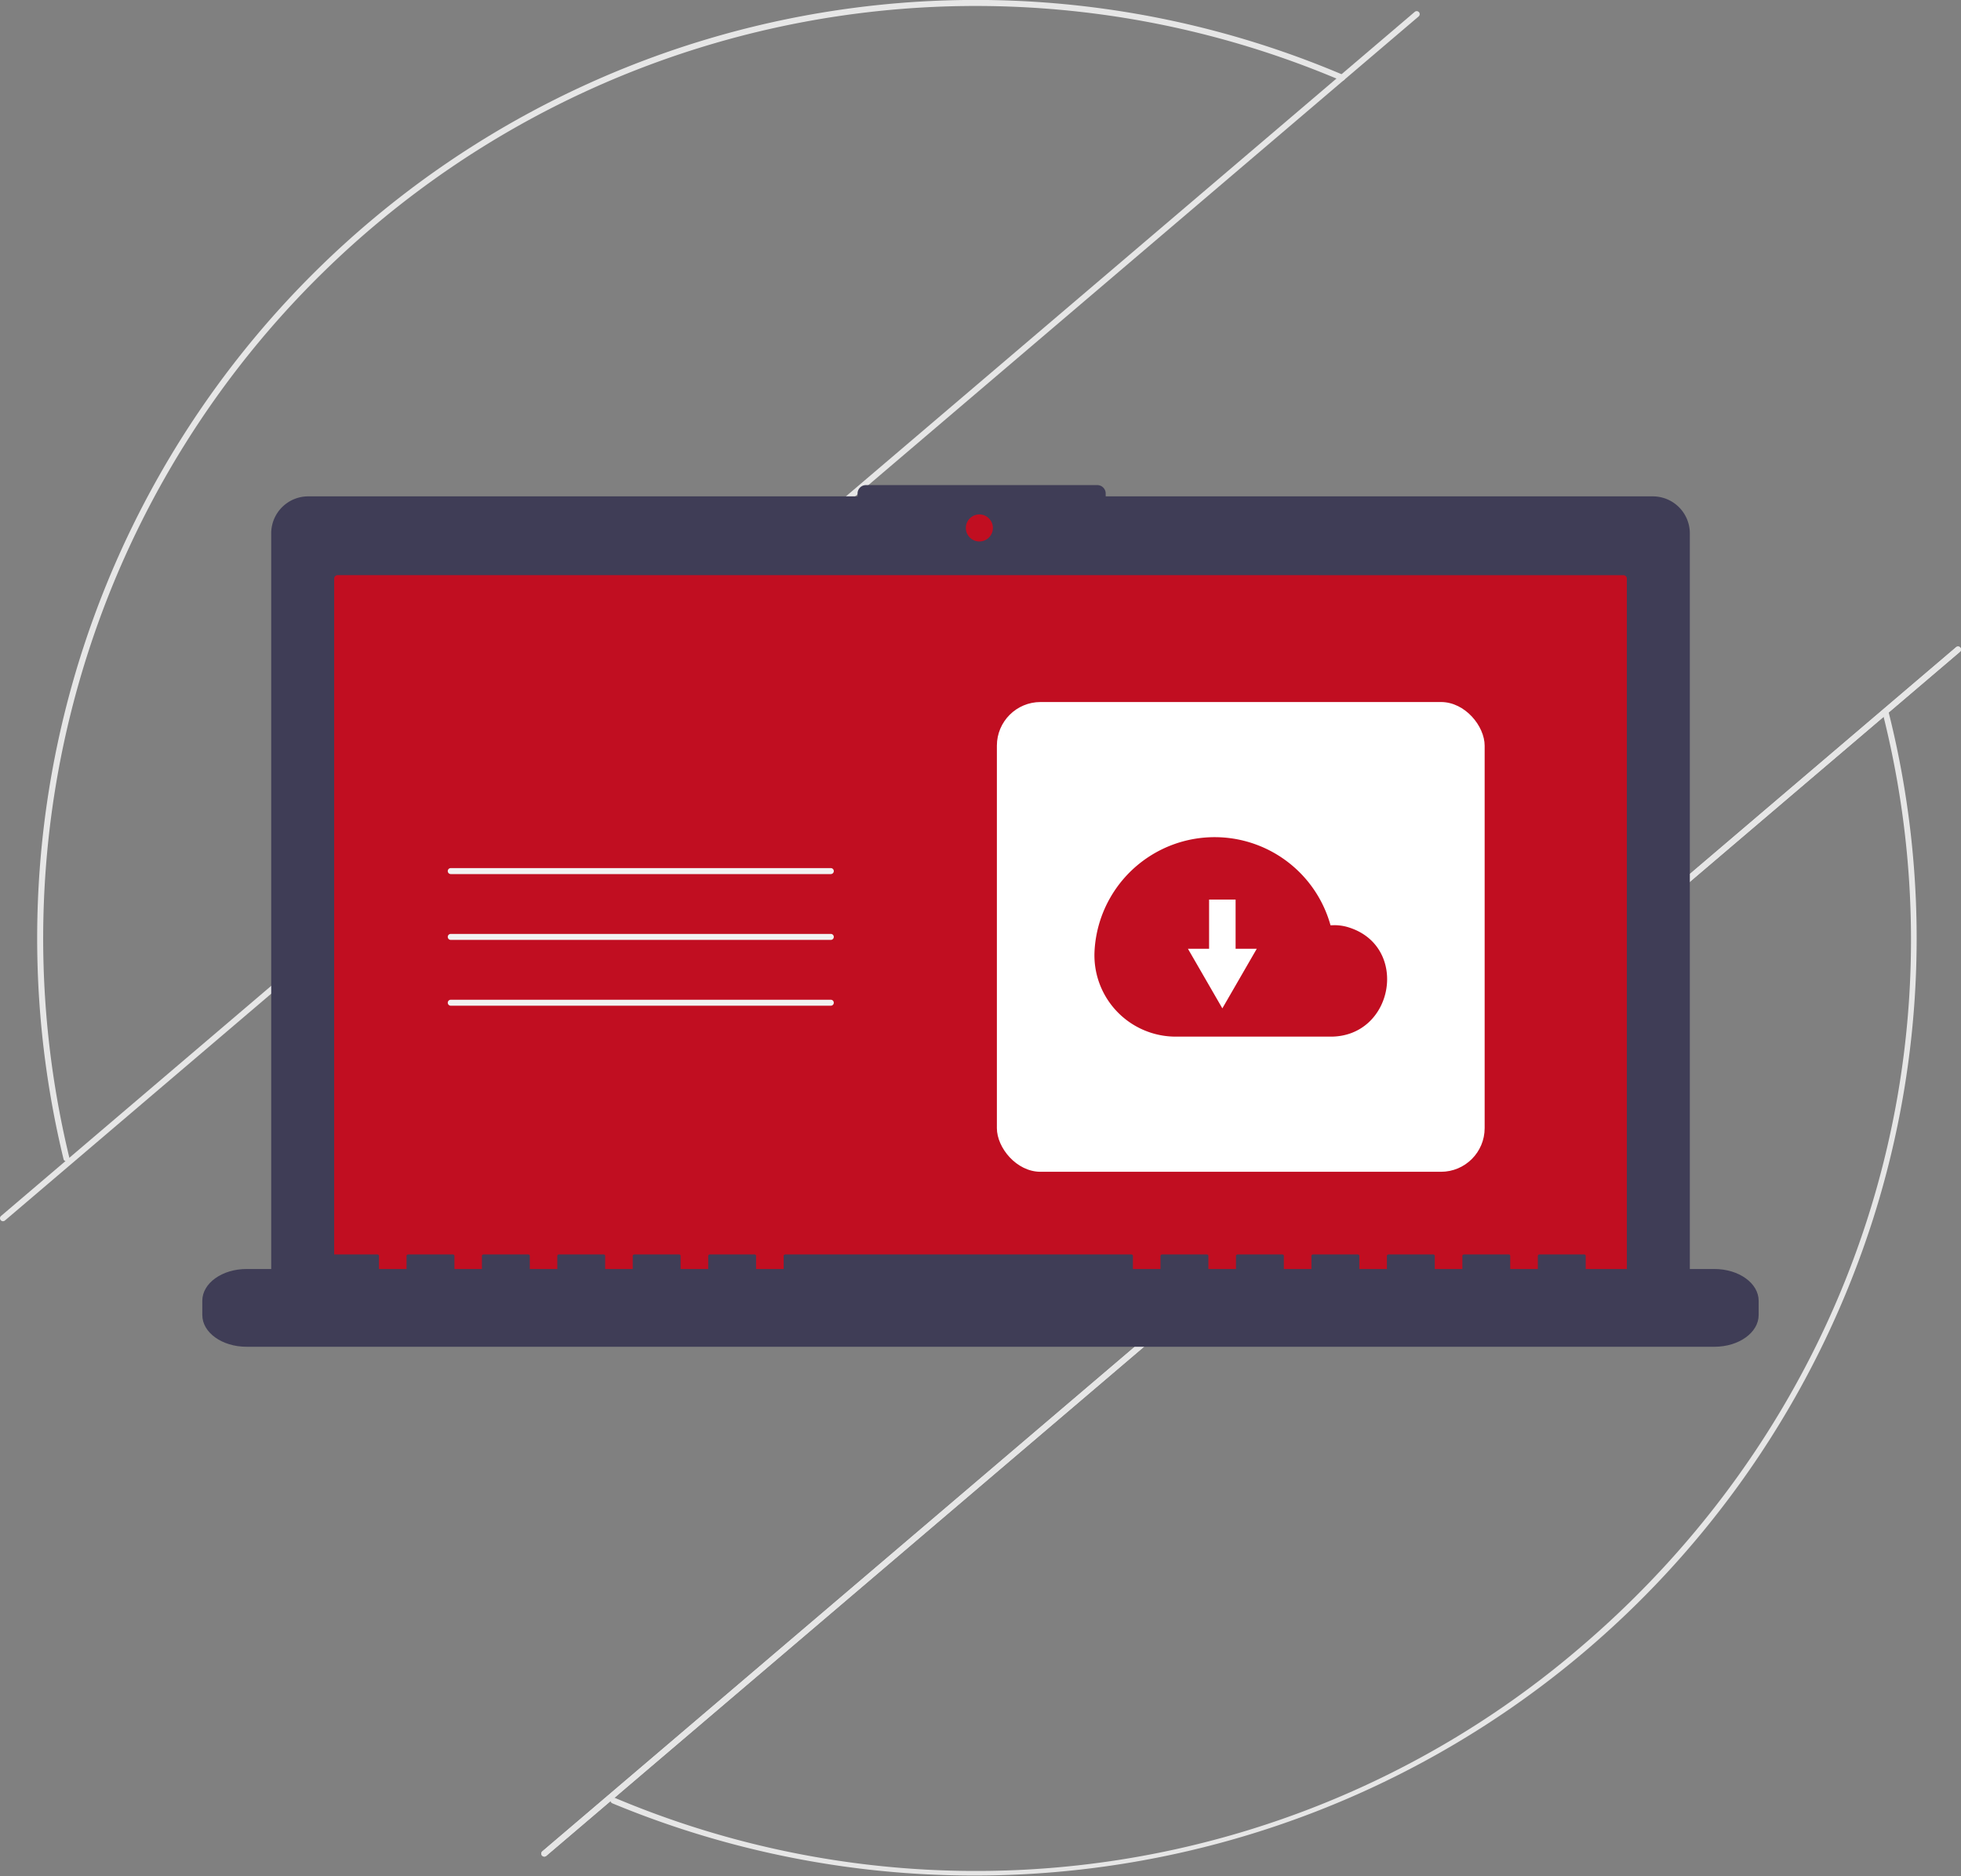 <svg xmlns="http://www.w3.org/2000/svg" width="150.895" height="144.401" viewBox="0 0 150.895 144.401">
  <rect x="0" y="0" width="150.895" height="144.401" fill="#808080" stroke="none"/>
  <g id="Group_72768" data-name="Group 72768" transform="translate(0 0.039)">
    <path id="Path_37590" data-name="Path 37590" d="M249.045,188.163a.23.23,0,0,1-.048-.1,72.211,72.211,0,0,1,98.479-83.429.23.23,0,0,1-.18.424,71.756,71.756,0,0,0-97.851,82.9.23.23,0,0,1-.4.2Z" transform="translate(-244.109 -98.903)" fill="#e6e6e6"/>
    <path id="Path_37591" data-name="Path 37591" d="M461.583,448.7a.23.23,0,0,1,.264-.362,71.44,71.44,0,0,0,74.279-11.55c21.031-17.915,29.962-45.454,23.308-71.87a.23.23,0,1,1,.447-.112,71.267,71.267,0,0,1-1.182,38.935,72.585,72.585,0,0,1-97.029,45.023A.228.228,0,0,1,461.583,448.7Z" transform="translate(-414.552 -310.021)" fill="#e6e6e6"/>
    <path id="Path_37592" data-name="Path 37592" d="M435.7,433.891a.23.23,0,0,1,.026-.325L544.509,340.9a.23.23,0,1,1,.3.351L436.026,433.917a.23.23,0,0,1-.325-.026Z" transform="translate(-393.993 -291.129)" fill="#e6e6e6"/>
    <path id="Path_37593" data-name="Path 37593" d="M233.124,196.085a.23.23,0,0,1,.026-.325l108.781-92.666a.23.23,0,0,1,.3.351L233.448,196.111A.23.23,0,0,1,233.124,196.085Z" transform="translate(-233.069 -102.22)" fill="#e6e6e6"/>
    <path id="Path_37594" data-name="Path 37594" d="M435.7,433.891a.23.23,0,0,1,.026-.325L544.509,340.9a.23.23,0,1,1,.3.351L436.026,433.917a.23.23,0,0,1-.325-.026Z" transform="translate(-393.993 -291.129)" fill="#e6e6e6"/>
    <path id="Path_37595" data-name="Path 37595" d="M440.864,281.3h-42.1v-.22a.647.647,0,0,0-.647-.647h-17.8a.647.647,0,0,0-.647.647v.22H337.4a2.848,2.848,0,0,0-2.848,2.848V341.8a2.848,2.848,0,0,0,2.848,2.848H440.864a2.848,2.848,0,0,0,2.848-2.848v-57.65A2.848,2.848,0,0,0,440.864,281.3Z" transform="translate(-313.683 -243.139)" fill="#3f3d56"/>
    <path id="Path_37596" data-name="Path 37596" d="M358.384,314.131a.267.267,0,0,0-.266.267V369.08a.267.267,0,0,0,.266.266h98.938a.267.267,0,0,0,.266-.266V314.4a.267.267,0,0,0-.266-.267Z" transform="translate(-332.405 -269.907)" fill="#c10e21"/>
    <circle id="Ellipse_409" data-name="Ellipse 409" cx="1.041" cy="1.041" r="1.041" transform="translate(74.32 39.551)" fill="#c10e21"/>
    <path id="Path_37597" data-name="Path 37597" d="M425.158,569.486h-9.908v-1.023c0-.056-.063-.1-.142-.1h-3.4c-.078,0-.142.046-.142.1v1.023h-2.123v-1.023c0-.056-.063-.1-.142-.1h-3.4c-.078,0-.142.046-.142.1v1.023h-2.123v-1.023c0-.056-.063-.1-.142-.1h-3.4c-.078,0-.142.046-.142.1v1.023h-2.123v-1.023c0-.056-.063-.1-.142-.1h-3.4c-.078,0-.142.046-.142.1v1.023h-2.123v-1.023c0-.056-.063-.1-.142-.1h-3.4c-.078,0-.142.046-.142.1v1.023h-2.123v-1.023c0-.056-.063-.1-.142-.1h-3.4c-.078,0-.142.046-.142.1v1.023h-2.123v-1.023c0-.056-.063-.1-.142-.1H353.676c-.078,0-.142.046-.142.1v1.023h-2.123v-1.023c0-.056-.063-.1-.142-.1h-3.4c-.078,0-.142.046-.142.1v1.023h-2.123v-1.023c0-.056-.063-.1-.142-.1h-3.4c-.078,0-.142.046-.142.1v1.023H339.8v-1.023c0-.056-.063-.1-.142-.1h-3.4c-.078,0-.142.046-.142.1v1.023H334v-1.023c0-.056-.063-.1-.142-.1h-3.4c-.078,0-.142.046-.142.1v1.023H328.2v-1.023c0-.056-.063-.1-.142-.1h-3.4c-.078,0-.142.046-.142.1v1.023h-2.123v-1.023c0-.056-.063-.1-.142-.1h-3.4c-.078,0-.142.046-.142.1v1.023H312.2c-1.876,0-3.4,1.093-3.4,2.442v1.1c0,1.349,1.521,2.442,3.4,2.442H425.158c1.876,0,3.4-1.093,3.4-2.442v-1.1C428.555,570.58,427.034,569.486,425.158,569.486Z" transform="translate(-293.233 -471.863)" fill="#3f3d56"/>
    <path id="Path_37598" data-name="Path 37598" d="M430.108,424.238H400.865a.23.23,0,1,1,0-.461h29.244a.23.23,0,1,1,0,.461Z" transform="translate(-366.18 -357.008)" fill="#f2f2f2"/>
    <path id="Path_37599" data-name="Path 37599" d="M430.108,448.875H400.865a.23.23,0,1,1,0-.461h29.244a.23.23,0,1,1,0,.461Z" transform="translate(-366.18 -376.58)" fill="#f2f2f2"/>
    <path id="Path_37600" data-name="Path 37600" d="M430.108,473.512H400.865a.23.23,0,1,1,0-.46h29.244a.23.23,0,1,1,0,.46Z" transform="translate(-366.18 -396.151)" fill="#f2f2f2"/>
    <rect id="Rectangle_1056" data-name="Rectangle 1056" width="37.533" height="36.152" rx="3.36" transform="translate(76.708 53.989)" fill="#fff"/>
    <path id="Path_37601" data-name="Path 37601" d="M642.642,420.939a9.254,9.254,0,0,1,18.157-1.951c.112,0,.224-.008.337-.008a3.632,3.632,0,0,1,1.134.193c4.6,1.512,3.391,8.384-1.454,8.384H648.909a6.26,6.26,0,0,1-6.273-6.481Q642.639,421.007,642.642,420.939Z" transform="translate(-558.418 -347.817)" fill="#c10e21"/>
    <path id="Path_37602" data-name="Path 37602" d="M448.227,340.437v-3.788h-2.04v3.788h-1.628l1.324,2.293,1.324,2.293,1.324-2.293,1.324-2.293Z" transform="translate(-353.15 -267.459)" fill="#fff"/>
  </g>
</svg>
